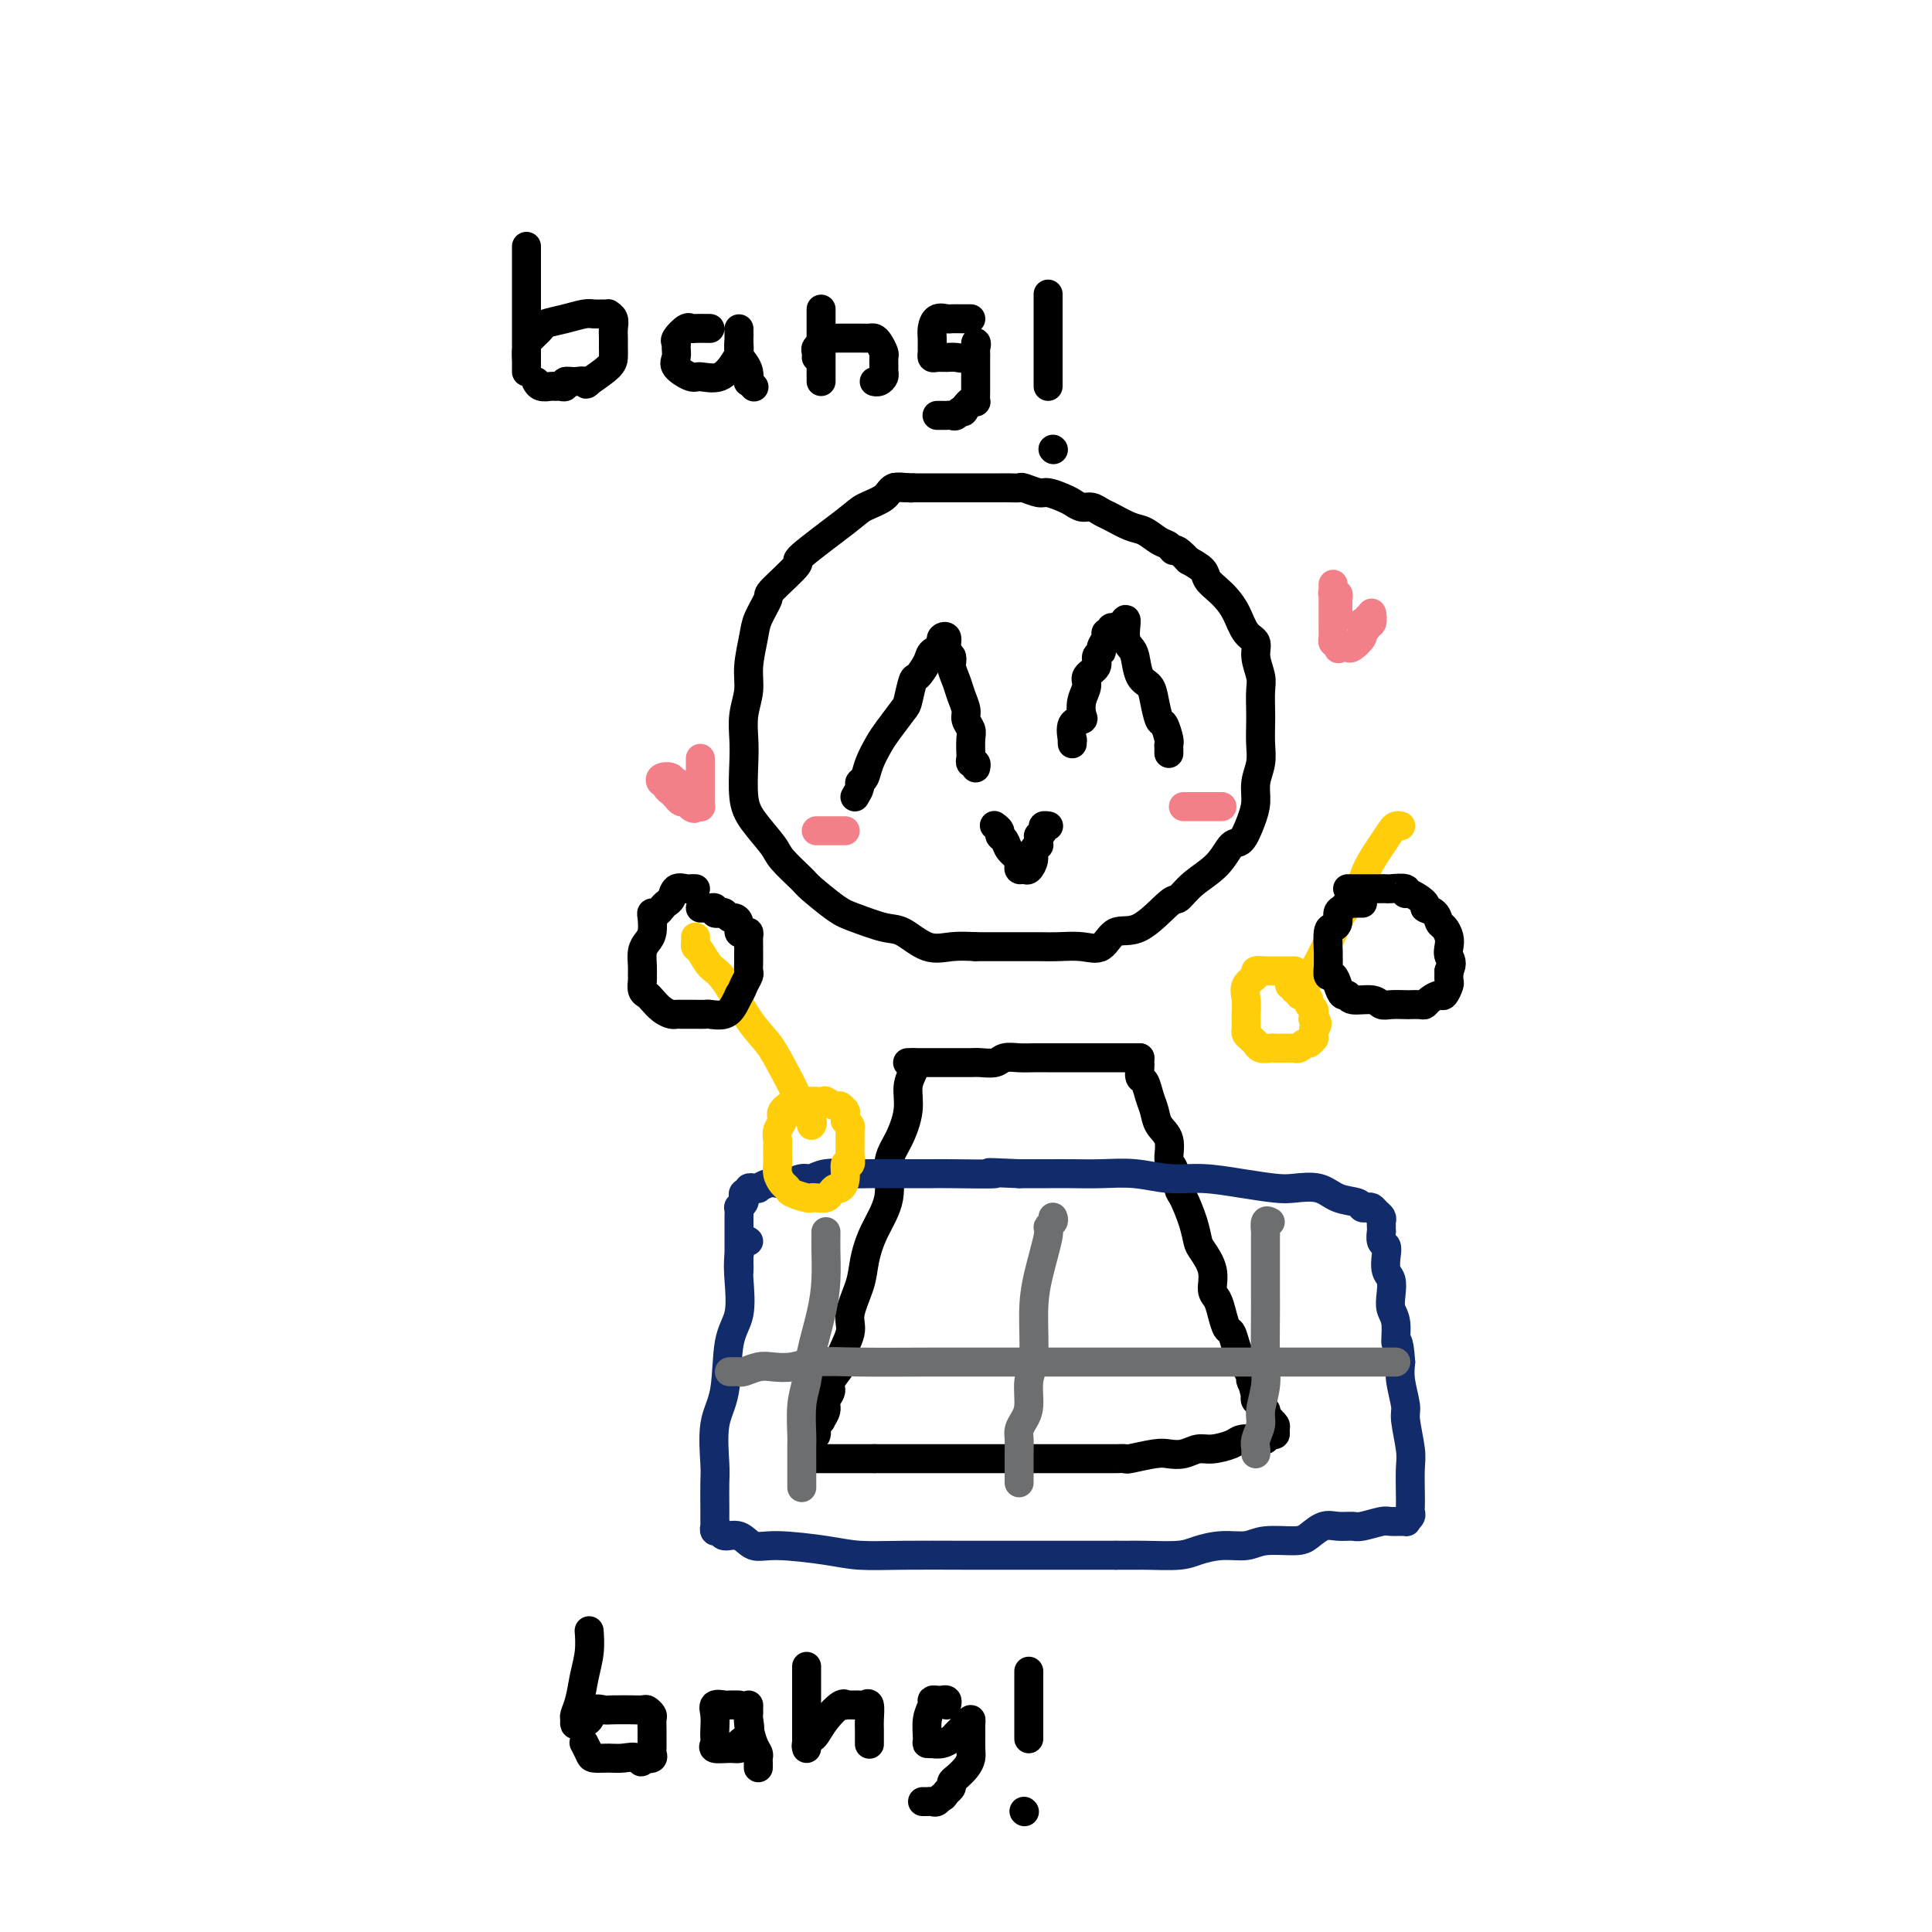 <svg viewBox='0 0 400 400' version='1.1' xmlns='http://www.w3.org/2000/svg' xmlns:xlink='http://www.w3.org/1999/xlink'><g fill='none' stroke='#000000' stroke-width='6' stroke-linecap='round' stroke-linejoin='round'><path d='M189,101c-0.114,0.047 -0.229,0.094 -1,0c-0.771,-0.094 -2.199,-0.329 -3,0c-0.801,0.329 -0.977,1.222 -2,2c-1.023,0.778 -2.895,1.442 -4,2c-1.105,0.558 -1.443,1.012 -4,3c-2.557,1.988 -7.333,5.512 -9,7c-1.667,1.488 -0.225,0.941 -1,2c-0.775,1.059 -3.767,3.724 -5,5c-1.233,1.276 -0.708,1.162 -1,2c-0.292,0.838 -1.403,2.628 -2,4c-0.597,1.372 -0.682,2.327 -1,4c-0.318,1.673 -0.870,4.065 -1,6c-0.130,1.935 0.160,3.413 0,5c-0.160,1.587 -0.771,3.283 -1,5c-0.229,1.717 -0.075,3.454 0,5c0.075,1.546 0.073,2.901 0,5c-0.073,2.099 -0.215,4.940 0,7c0.215,2.060 0.789,3.337 2,5c1.211,1.663 3.059,3.713 4,5c0.941,1.287 0.976,1.811 2,3c1.024,1.189 3.036,3.044 4,4c0.964,0.956 0.878,1.013 2,2c1.122,0.987 3.450,2.903 5,4c1.550,1.097 2.321,1.376 4,2c1.679,0.624 4.265,1.593 6,2c1.735,0.407 2.620,0.254 4,1c1.380,0.746 3.256,2.393 5,3c1.744,0.607 3.355,0.173 5,0c1.645,-0.173 3.322,-0.087 5,0'/><path d='M202,196c2.241,0.001 2.844,0.003 5,0c2.156,-0.003 5.864,-0.013 8,0c2.136,0.013 2.701,0.047 4,0c1.299,-0.047 3.332,-0.175 5,0c1.668,0.175 2.971,0.652 4,0c1.029,-0.652 1.785,-2.432 3,-3c1.215,-0.568 2.888,0.075 5,-1c2.112,-1.075 4.663,-3.868 6,-5c1.337,-1.132 1.460,-0.601 2,-1c0.540,-0.399 1.496,-1.726 3,-3c1.504,-1.274 3.556,-2.493 5,-4c1.444,-1.507 2.281,-3.302 3,-4c0.719,-0.698 1.321,-0.300 2,-1c0.679,-0.700 1.436,-2.497 2,-4c0.564,-1.503 0.936,-2.713 1,-4c0.064,-1.287 -0.179,-2.650 0,-4c0.179,-1.350 0.780,-2.686 1,-4c0.220,-1.314 0.060,-2.605 0,-4c-0.060,-1.395 -0.020,-2.894 0,-4c0.020,-1.106 0.021,-1.819 0,-3c-0.021,-1.181 -0.064,-2.828 0,-4c0.064,-1.172 0.236,-1.868 0,-3c-0.236,-1.132 -0.878,-2.702 -1,-4c-0.122,-1.298 0.277,-2.326 0,-3c-0.277,-0.674 -1.230,-0.996 -2,-2c-0.770,-1.004 -1.357,-2.692 -2,-4c-0.643,-1.308 -1.344,-2.237 -2,-3c-0.656,-0.763 -1.269,-1.359 -2,-2c-0.731,-0.641 -1.582,-1.326 -2,-2c-0.418,-0.674 -0.405,-1.335 -1,-2c-0.595,-0.665 -1.797,-1.332 -3,-2'/><path d='M246,116c-2.806,-3.030 -2.823,-2.106 -3,-2c-0.177,0.106 -0.516,-0.605 -1,-1c-0.484,-0.395 -1.113,-0.473 -2,-1c-0.887,-0.527 -2.034,-1.504 -3,-2c-0.966,-0.496 -1.753,-0.510 -3,-1c-1.247,-0.490 -2.953,-1.455 -4,-2c-1.047,-0.545 -1.434,-0.671 -2,-1c-0.566,-0.329 -1.310,-0.863 -2,-1c-0.690,-0.137 -1.324,0.122 -2,0c-0.676,-0.122 -1.393,-0.625 -2,-1c-0.607,-0.375 -1.103,-0.622 -2,-1c-0.897,-0.378 -2.193,-0.886 -3,-1c-0.807,-0.114 -1.123,0.166 -2,0c-0.877,-0.166 -2.313,-0.776 -3,-1c-0.687,-0.224 -0.625,-0.060 -1,0c-0.375,0.060 -1.186,0.016 -2,0c-0.814,-0.016 -1.632,-0.004 -2,0c-0.368,0.004 -0.288,0.001 -1,0c-0.712,-0.001 -2.218,-0.000 -3,0c-0.782,0.000 -0.839,0.000 -1,0c-0.161,-0.000 -0.425,-0.000 -1,0c-0.575,0.000 -1.462,0.000 -2,0c-0.538,-0.000 -0.726,-0.000 -1,0c-0.274,0.000 -0.633,0.000 -1,0c-0.367,-0.000 -0.740,-0.000 -1,0c-0.260,0.000 -0.406,0.000 -1,0c-0.594,-0.000 -1.637,-0.000 -2,0c-0.363,0.000 -0.046,0.000 0,0c0.046,-0.000 -0.180,-0.000 -1,0c-0.820,0.000 -2.234,0.000 -3,0c-0.766,-0.000 -0.883,-0.000 -1,0'/><path d='M188,101c-4.833,-0.167 -2.417,-0.083 0,0'/><path d='M189,220c-0.033,0.371 -0.067,0.742 0,1c0.067,0.258 0.234,0.404 0,1c-0.234,0.596 -0.869,1.641 -1,3c-0.131,1.359 0.243,3.033 0,5c-0.243,1.967 -1.102,4.227 -2,6c-0.898,1.773 -1.836,3.059 -2,5c-0.164,1.941 0.445,4.536 0,7c-0.445,2.464 -1.945,4.796 -3,7c-1.055,2.204 -1.664,4.279 -2,6c-0.336,1.721 -0.400,3.089 -1,5c-0.600,1.911 -1.738,4.364 -2,6c-0.262,1.636 0.351,2.455 0,4c-0.351,1.545 -1.667,3.818 -2,5c-0.333,1.182 0.318,1.275 0,2c-0.318,0.725 -1.606,2.083 -2,3c-0.394,0.917 0.106,1.394 0,2c-0.106,0.606 -0.817,1.341 -1,2c-0.183,0.659 0.162,1.241 0,2c-0.162,0.759 -0.832,1.695 -1,2c-0.168,0.305 0.165,-0.021 0,0c-0.165,0.021 -0.829,0.387 -1,1c-0.171,0.613 0.150,1.471 0,2c-0.150,0.529 -0.772,0.729 -1,1c-0.228,0.271 -0.061,0.611 0,1c0.061,0.389 0.018,0.825 0,1c-0.018,0.175 -0.009,0.087 0,0'/><path d='M188,220c-0.085,-0.000 -0.171,-0.000 0,0c0.171,0.000 0.598,0.000 1,0c0.402,-0.000 0.778,-0.000 1,0c0.222,0.000 0.290,0.000 1,0c0.710,-0.000 2.062,-0.000 3,0c0.938,0.000 1.463,0.001 2,0c0.537,-0.001 1.088,-0.004 2,0c0.912,0.004 2.187,0.015 3,0c0.813,-0.015 1.165,-0.057 2,0c0.835,0.057 2.152,0.211 3,0c0.848,-0.211 1.226,-0.789 2,-1c0.774,-0.211 1.945,-0.057 3,0c1.055,0.057 1.994,0.015 3,0c1.006,-0.015 2.079,-0.004 3,0c0.921,0.004 1.688,0.001 3,0c1.312,-0.001 3.167,-0.000 4,0c0.833,0.000 0.643,0.000 1,0c0.357,-0.000 1.263,-0.000 2,0c0.737,0.000 1.307,0.000 2,0c0.693,-0.000 1.509,-0.000 2,0c0.491,0.000 0.656,0.000 1,0c0.344,-0.000 0.866,-0.000 1,0c0.134,0.000 -0.122,0.000 0,0c0.122,-0.000 0.620,-0.000 1,0c0.380,0.000 0.641,0.000 1,0c0.359,-0.000 0.817,-0.000 1,0c0.183,0.000 0.092,0.000 0,0'/><path d='M236,219c-0.006,0.367 -0.013,0.734 0,1c0.013,0.266 0.045,0.430 0,1c-0.045,0.570 -0.168,1.545 0,2c0.168,0.455 0.627,0.388 1,1c0.373,0.612 0.659,1.901 1,3c0.341,1.099 0.735,2.007 1,3c0.265,0.993 0.400,2.070 1,3c0.600,0.930 1.665,1.713 2,3c0.335,1.287 -0.061,3.078 0,4c0.061,0.922 0.580,0.975 1,2c0.420,1.025 0.741,3.021 1,4c0.259,0.979 0.455,0.939 1,2c0.545,1.061 1.437,3.222 2,5c0.563,1.778 0.795,3.171 1,4c0.205,0.829 0.384,1.092 1,2c0.616,0.908 1.671,2.461 2,4c0.329,1.539 -0.066,3.065 0,4c0.066,0.935 0.595,1.279 1,2c0.405,0.721 0.686,1.817 1,3c0.314,1.183 0.661,2.452 1,3c0.339,0.548 0.669,0.375 1,1c0.331,0.625 0.663,2.047 1,3c0.337,0.953 0.678,1.435 1,2c0.322,0.565 0.625,1.212 1,2c0.375,0.788 0.822,1.716 1,2c0.178,0.284 0.086,-0.077 0,0c-0.086,0.077 -0.168,0.594 0,1c0.168,0.406 0.584,0.703 1,1'/><path d='M260,287c3.714,10.680 0.999,3.382 0,1c-0.999,-2.382 -0.283,0.154 0,1c0.283,0.846 0.132,0.002 0,0c-0.132,-0.002 -0.245,0.840 0,1c0.245,0.160 0.849,-0.360 1,0c0.151,0.360 -0.152,1.599 0,2c0.152,0.401 0.758,-0.037 1,0c0.242,0.037 0.121,0.549 0,1c-0.121,0.451 -0.243,0.842 0,1c0.243,0.158 0.851,0.085 1,0c0.149,-0.085 -0.159,-0.181 0,0c0.159,0.181 0.786,0.640 1,1c0.214,0.360 0.016,0.622 0,1c-0.016,0.378 0.149,0.871 0,1c-0.149,0.129 -0.614,-0.106 -1,0c-0.386,0.106 -0.693,0.553 -1,1'/><path d='M262,298c-0.598,0.476 -1.094,0.165 -2,0c-0.906,-0.165 -2.223,-0.184 -3,0c-0.777,0.184 -1.013,0.571 -2,1c-0.987,0.429 -2.726,0.898 -4,1c-1.274,0.102 -2.083,-0.165 -3,0c-0.917,0.165 -1.943,0.762 -3,1c-1.057,0.238 -2.145,0.116 -3,0c-0.855,-0.116 -1.477,-0.227 -3,0c-1.523,0.227 -3.948,0.793 -5,1c-1.052,0.207 -0.729,0.055 -1,0c-0.271,-0.055 -1.134,-0.015 -2,0c-0.866,0.015 -1.735,0.004 -3,0c-1.265,-0.004 -2.925,-0.001 -4,0c-1.075,0.001 -1.566,0.000 -2,0c-0.434,-0.000 -0.810,-0.000 -2,0c-1.190,0.000 -3.195,0.000 -4,0c-0.805,-0.000 -0.410,-0.000 -1,0c-0.590,0.000 -2.166,0.000 -3,0c-0.834,-0.000 -0.927,-0.000 -2,0c-1.073,0.000 -3.127,0.000 -4,0c-0.873,-0.000 -0.563,-0.000 -1,0c-0.437,0.000 -1.619,0.000 -3,0c-1.381,-0.000 -2.962,-0.000 -4,0c-1.038,0.000 -1.533,0.000 -2,0c-0.467,-0.000 -0.906,-0.000 -2,0c-1.094,0.000 -2.842,0.000 -4,0c-1.158,-0.000 -1.728,-0.000 -2,0c-0.272,0.000 -0.248,0.000 -1,0c-0.752,-0.000 -2.279,-0.000 -3,0c-0.721,0.000 -0.634,0.000 -1,0c-0.366,-0.000 -1.183,-0.000 -2,0'/><path d='M181,302c-8.388,0.000 -2.858,0.000 -1,0c1.858,0.000 0.042,0.000 -1,0c-1.042,0.000 -1.312,-0.000 -2,0c-0.688,0.000 -1.795,0.000 -2,0c-0.205,0.000 0.492,0.000 0,0c-0.492,0.000 -2.173,0.000 -3,0c-0.827,0.000 -0.800,-0.000 -1,0c-0.200,0.000 -0.628,0.000 -1,0c-0.372,0.000 -0.687,0.000 -1,0c-0.313,-0.000 -0.623,0.000 -1,0c-0.377,0.000 -0.822,0.000 -1,0c-0.178,0.000 -0.089,0.000 0,0'/></g>
<g fill='none' stroke='#122B6A' stroke-width='6' stroke-linecap='round' stroke-linejoin='round'><path d='M155,257c-0.313,-0.237 -0.627,-0.474 -1,0c-0.373,0.474 -0.806,1.658 -1,3c-0.194,1.342 -0.151,2.840 0,5c0.151,2.160 0.408,4.981 0,7c-0.408,2.019 -1.482,3.237 -2,6c-0.518,2.763 -0.478,7.070 -1,10c-0.522,2.930 -1.604,4.483 -2,7c-0.396,2.517 -0.106,5.998 0,8c0.106,2.002 0.028,2.525 0,4c-0.028,1.475 -0.008,3.902 0,5c0.008,1.098 0.002,0.868 0,1c-0.002,0.132 -0.002,0.628 0,1c0.002,0.372 0.004,0.620 0,1c-0.004,0.380 -0.014,0.891 0,1c0.014,0.109 0.051,-0.183 0,0c-0.051,0.183 -0.191,0.841 0,1c0.191,0.159 0.713,-0.183 1,0c0.287,0.183 0.340,0.889 1,1c0.660,0.111 1.926,-0.373 3,0c1.074,0.373 1.954,1.602 3,2c1.046,0.398 2.258,-0.037 5,0c2.742,0.037 7.014,0.546 10,1c2.986,0.454 4.684,0.854 7,1c2.316,0.146 5.249,0.039 9,0c3.751,-0.039 8.320,-0.011 13,0c4.680,0.011 9.471,0.003 13,0c3.529,-0.003 5.796,-0.001 8,0c2.204,0.001 4.344,0.000 6,0c1.656,-0.000 2.828,-0.000 4,0'/><path d='M231,322c8.797,0.003 4.291,0.011 3,0c-1.291,-0.011 0.633,-0.040 3,0c2.367,0.040 5.176,0.151 7,0c1.824,-0.151 2.663,-0.562 4,-1c1.337,-0.438 3.172,-0.904 5,-1c1.828,-0.096 3.647,0.177 5,0c1.353,-0.177 2.238,-0.804 4,-1c1.762,-0.196 4.402,0.038 6,0c1.598,-0.038 2.155,-0.349 3,-1c0.845,-0.651 1.977,-1.642 3,-2c1.023,-0.358 1.935,-0.082 3,0c1.065,0.082 2.283,-0.031 3,0c0.717,0.031 0.933,0.205 2,0c1.067,-0.205 2.983,-0.790 4,-1c1.017,-0.210 1.134,-0.045 2,0c0.866,0.045 2.481,-0.028 3,0c0.519,0.028 -0.057,0.158 0,0c0.057,-0.158 0.747,-0.605 1,-1c0.253,-0.395 0.069,-0.739 0,-1c-0.069,-0.261 -0.022,-0.441 0,-1c0.022,-0.559 0.021,-1.498 0,-3c-0.021,-1.502 -0.062,-3.567 0,-5c0.062,-1.433 0.227,-2.235 0,-4c-0.227,-1.765 -0.844,-4.494 -1,-6c-0.156,-1.506 0.150,-1.790 0,-3c-0.150,-1.210 -0.757,-3.346 -1,-5c-0.243,-1.654 -0.121,-2.827 0,-4'/><path d='M290,282c-0.397,-5.807 -0.890,-3.825 -1,-4c-0.110,-0.175 0.163,-2.507 0,-4c-0.163,-1.493 -0.762,-2.147 -1,-3c-0.238,-0.853 -0.115,-1.906 0,-3c0.115,-1.094 0.223,-2.228 0,-3c-0.223,-0.772 -0.778,-1.181 -1,-2c-0.222,-0.819 -0.112,-2.047 0,-3c0.112,-0.953 0.226,-1.631 0,-2c-0.226,-0.369 -0.793,-0.427 -1,-1c-0.207,-0.573 -0.055,-1.659 0,-2c0.055,-0.341 0.012,0.064 0,0c-0.012,-0.064 0.008,-0.595 0,-1c-0.008,-0.405 -0.043,-0.683 0,-1c0.043,-0.317 0.166,-0.672 0,-1c-0.166,-0.328 -0.619,-0.627 -1,-1c-0.381,-0.373 -0.689,-0.820 -1,-1c-0.311,-0.180 -0.626,-0.094 -1,0c-0.374,0.094 -0.806,0.197 -1,0c-0.194,-0.197 -0.149,-0.693 -1,-1c-0.851,-0.307 -2.598,-0.425 -4,-1c-1.402,-0.575 -2.459,-1.608 -4,-2c-1.541,-0.392 -3.565,-0.142 -5,0c-1.435,0.142 -2.282,0.178 -4,0c-1.718,-0.178 -4.306,-0.570 -7,-1c-2.694,-0.430 -5.493,-0.900 -8,-1c-2.507,-0.100 -4.721,0.169 -7,0c-2.279,-0.169 -4.625,-0.777 -7,-1c-2.375,-0.223 -4.781,-0.060 -7,0c-2.219,0.060 -4.251,0.016 -6,0c-1.749,-0.016 -3.214,-0.005 -5,0c-1.786,0.005 -3.893,0.002 -6,0'/><path d='M211,243c-10.225,-0.464 -4.786,-0.124 -5,0c-0.214,0.124 -6.080,0.033 -9,0c-2.920,-0.033 -2.895,-0.009 -4,0c-1.105,0.009 -3.342,0.001 -5,0c-1.658,-0.001 -2.738,0.004 -4,0c-1.262,-0.004 -2.707,-0.016 -4,0c-1.293,0.016 -2.433,0.061 -4,0c-1.567,-0.061 -3.561,-0.226 -5,0c-1.439,0.226 -2.324,0.844 -3,1c-0.676,0.156 -1.141,-0.151 -2,0c-0.859,0.151 -2.110,0.758 -3,1c-0.890,0.242 -1.420,0.117 -2,0c-0.580,-0.117 -1.212,-0.227 -2,0c-0.788,0.227 -1.732,0.792 -2,1c-0.268,0.208 0.139,0.060 0,0c-0.139,-0.060 -0.826,-0.031 -1,0c-0.174,0.031 0.163,0.064 0,0c-0.163,-0.064 -0.827,-0.225 -1,0c-0.173,0.225 0.146,0.835 0,1c-0.146,0.165 -0.757,-0.115 -1,0c-0.243,0.115 -0.118,0.624 0,1c0.118,0.376 0.228,0.618 0,1c-0.228,0.382 -0.793,0.903 -1,1c-0.207,0.097 -0.055,-0.229 0,0c0.055,0.229 0.015,1.012 0,2c-0.015,0.988 -0.004,2.179 0,3c0.004,0.821 0.001,1.272 0,2c-0.001,0.728 -0.000,1.735 0,2c0.000,0.265 0.000,-0.210 0,0c-0.000,0.210 -0.000,1.105 0,2'/><path d='M153,261c-0.155,2.179 -0.042,1.125 0,1c0.042,-0.125 0.012,0.679 0,1c-0.012,0.321 -0.006,0.161 0,0'/></g>
<g fill='none' stroke='#FFCD0A' stroke-width='6' stroke-linecap='round' stroke-linejoin='round'><path d='M144,194c0.018,0.318 0.036,0.636 0,1c-0.036,0.364 -0.128,0.775 0,1c0.128,0.225 0.474,0.264 1,1c0.526,0.736 1.231,2.168 2,3c0.769,0.832 1.600,1.062 3,3c1.400,1.938 3.368,5.583 5,8c1.632,2.417 2.928,3.607 4,5c1.072,1.393 1.919,2.990 3,5c1.081,2.010 2.395,4.434 3,6c0.605,1.566 0.502,2.276 1,3c0.498,0.724 1.595,1.464 2,2c0.405,0.536 0.116,0.867 0,1c-0.116,0.133 -0.058,0.066 0,0'/><path d='M169,228c-0.340,-0.001 -0.680,-0.002 -1,0c-0.320,0.002 -0.619,0.006 -1,0c-0.381,-0.006 -0.843,-0.024 -1,0c-0.157,0.024 -0.007,0.089 0,0c0.007,-0.089 -0.128,-0.332 -1,0c-0.872,0.332 -2.482,1.239 -3,2c-0.518,0.761 0.057,1.378 0,2c-0.057,0.622 -0.747,1.251 -1,2c-0.253,0.749 -0.068,1.618 0,2c0.068,0.382 0.021,0.277 0,1c-0.021,0.723 -0.016,2.274 0,3c0.016,0.726 0.044,0.628 0,1c-0.044,0.372 -0.159,1.214 0,2c0.159,0.786 0.592,1.517 1,2c0.408,0.483 0.791,0.718 1,1c0.209,0.282 0.245,0.612 1,1c0.755,0.388 2.230,0.833 3,1c0.770,0.167 0.836,0.055 1,0c0.164,-0.055 0.425,-0.052 1,0c0.575,0.052 1.465,0.153 2,0c0.535,-0.153 0.717,-0.561 1,-1c0.283,-0.439 0.668,-0.911 1,-1c0.332,-0.089 0.611,0.204 1,0c0.389,-0.204 0.889,-0.907 1,-2c0.111,-1.093 -0.167,-2.576 0,-3c0.167,-0.424 0.777,0.213 1,0c0.223,-0.213 0.057,-1.275 0,-2c-0.057,-0.725 -0.005,-1.112 0,-2c0.005,-0.888 -0.037,-2.278 0,-3c0.037,-0.722 0.153,-0.778 0,-1c-0.153,-0.222 -0.577,-0.611 -1,-1'/><path d='M175,232c0.053,-2.244 0.186,-1.855 0,-2c-0.186,-0.145 -0.691,-0.823 -1,-1c-0.309,-0.177 -0.423,0.149 -1,0c-0.577,-0.149 -1.617,-0.771 -2,-1c-0.383,-0.229 -0.109,-0.065 0,0c0.109,0.065 0.055,0.033 0,0'/><path d='M290,171c-0.349,-0.054 -0.697,-0.108 -1,0c-0.303,0.108 -0.560,0.377 -1,1c-0.440,0.623 -1.062,1.600 -2,3c-0.938,1.400 -2.191,3.222 -3,5c-0.809,1.778 -1.172,3.512 -2,5c-0.828,1.488 -2.121,2.731 -3,4c-0.879,1.269 -1.346,2.564 -2,4c-0.654,1.436 -1.496,3.012 -2,4c-0.504,0.988 -0.671,1.389 -1,2c-0.329,0.611 -0.819,1.434 -1,2c-0.181,0.566 -0.052,0.876 0,1c0.052,0.124 0.026,0.062 0,0'/><path d='M268,201c-1.198,0.001 -2.396,0.003 -3,0c-0.604,-0.003 -0.614,-0.010 -1,0c-0.386,0.010 -1.147,0.035 -2,0c-0.853,-0.035 -1.798,-0.132 -2,0c-0.202,0.132 0.338,0.494 0,1c-0.338,0.506 -1.555,1.158 -2,2c-0.445,0.842 -0.119,1.875 0,3c0.119,1.125 0.031,2.343 0,3c-0.031,0.657 -0.006,0.753 0,1c0.006,0.247 -0.009,0.645 0,1c0.009,0.355 0.040,0.669 0,1c-0.040,0.331 -0.152,0.681 0,1c0.152,0.319 0.569,0.607 1,1c0.431,0.393 0.876,0.890 1,1c0.124,0.110 -0.073,-0.167 0,0c0.073,0.167 0.415,0.777 1,1c0.585,0.223 1.412,0.060 2,0c0.588,-0.060 0.936,-0.016 1,0c0.064,0.016 -0.155,0.004 0,0c0.155,-0.004 0.686,0.000 1,0c0.314,-0.000 0.413,-0.004 1,0c0.587,0.004 1.663,0.016 2,0c0.337,-0.016 -0.064,-0.061 0,0c0.064,0.061 0.591,0.227 1,0c0.409,-0.227 0.698,-0.848 1,-1c0.302,-0.152 0.617,0.167 1,0c0.383,-0.167 0.835,-0.818 1,-1c0.165,-0.182 0.045,0.105 0,0c-0.045,-0.105 -0.013,-0.601 0,-1c0.013,-0.399 0.006,-0.699 0,-1'/><path d='M272,213c1.391,-1.085 0.369,-1.796 0,-2c-0.369,-0.204 -0.084,0.100 0,0c0.084,-0.100 -0.033,-0.605 0,-1c0.033,-0.395 0.215,-0.679 0,-1c-0.215,-0.321 -0.827,-0.679 -1,-1c-0.173,-0.321 0.093,-0.607 0,-1c-0.093,-0.393 -0.546,-0.894 -1,-1c-0.454,-0.106 -0.910,0.182 -1,0c-0.090,-0.182 0.186,-0.833 0,-1c-0.186,-0.167 -0.833,0.151 -1,0c-0.167,-0.151 0.147,-0.771 0,-1c-0.147,-0.229 -0.756,-0.065 -1,0c-0.244,0.065 -0.122,0.033 0,0'/></g>
<g fill='none' stroke='#000000' stroke-width='6' stroke-linecap='round' stroke-linejoin='round'><path d='M144,184c-0.364,-0.015 -0.727,-0.029 -1,0c-0.273,0.029 -0.454,0.102 -1,0c-0.546,-0.102 -1.455,-0.377 -2,0c-0.545,0.377 -0.724,1.407 -1,2c-0.276,0.593 -0.649,0.748 -1,1c-0.351,0.252 -0.682,0.599 -1,1c-0.318,0.401 -0.624,0.856 -1,1c-0.376,0.144 -0.823,-0.023 -1,0c-0.177,0.023 -0.086,0.236 0,1c0.086,0.764 0.167,2.078 0,3c-0.167,0.922 -0.580,1.450 -1,2c-0.420,0.550 -0.845,1.121 -1,2c-0.155,0.879 -0.038,2.067 0,3c0.038,0.933 -0.002,1.611 0,2c0.002,0.389 0.045,0.489 0,1c-0.045,0.511 -0.177,1.433 0,2c0.177,0.567 0.663,0.779 1,1c0.337,0.221 0.524,0.452 1,1c0.476,0.548 1.240,1.415 2,2c0.760,0.585 1.516,0.889 2,1c0.484,0.111 0.697,0.030 1,0c0.303,-0.030 0.695,-0.008 1,0c0.305,0.008 0.522,0.004 1,0c0.478,-0.004 1.217,-0.007 2,0c0.783,0.007 1.611,0.022 2,0c0.389,-0.022 0.339,-0.083 1,0c0.661,0.083 2.033,0.311 3,0c0.967,-0.311 1.530,-1.161 2,-2c0.470,-0.839 0.849,-1.668 1,-2c0.151,-0.332 0.076,-0.166 0,0'/><path d='M153,206c0.630,-0.960 0.705,-1.361 1,-2c0.295,-0.639 0.811,-1.516 1,-2c0.189,-0.484 0.051,-0.577 0,-1c-0.051,-0.423 -0.014,-1.178 0,-2c0.014,-0.822 0.004,-1.712 0,-2c-0.004,-0.288 -0.004,0.028 0,0c0.004,-0.028 0.011,-0.398 0,-1c-0.011,-0.602 -0.041,-1.436 0,-2c0.041,-0.564 0.152,-0.859 0,-1c-0.152,-0.141 -0.565,-0.128 -1,0c-0.435,0.128 -0.890,0.370 -1,0c-0.110,-0.370 0.126,-1.353 0,-2c-0.126,-0.647 -0.612,-0.957 -1,-1c-0.388,-0.043 -0.678,0.181 -1,0c-0.322,-0.181 -0.678,-0.766 -1,-1c-0.322,-0.234 -0.611,-0.115 -1,0c-0.389,0.115 -0.879,0.227 -1,0c-0.121,-0.227 0.125,-0.793 0,-1c-0.125,-0.207 -0.621,-0.056 -1,0c-0.379,0.056 -0.640,0.015 -1,0c-0.360,-0.015 -0.817,-0.004 -1,0c-0.183,0.004 -0.091,0.002 0,0'/><path d='M282,187c0.089,0.002 0.179,0.004 0,0c-0.179,-0.004 -0.626,-0.013 -1,0c-0.374,0.013 -0.674,0.049 -1,0c-0.326,-0.049 -0.679,-0.181 -1,0c-0.321,0.181 -0.612,0.675 -1,1c-0.388,0.325 -0.875,0.480 -1,1c-0.125,0.520 0.110,1.406 0,2c-0.110,0.594 -0.565,0.897 -1,1c-0.435,0.103 -0.849,0.007 -1,1c-0.151,0.993 -0.037,3.073 0,4c0.037,0.927 -0.001,0.699 0,1c0.001,0.301 0.042,1.132 0,2c-0.042,0.868 -0.165,1.772 0,2c0.165,0.228 0.619,-0.222 1,0c0.381,0.222 0.690,1.116 1,2c0.310,0.884 0.622,1.757 1,2c0.378,0.243 0.824,-0.145 1,0c0.176,0.145 0.082,0.823 1,1c0.918,0.177 2.847,-0.149 4,0c1.153,0.149 1.531,0.772 2,1c0.469,0.228 1.029,0.062 2,0c0.971,-0.062 2.353,-0.019 3,0c0.647,0.019 0.558,0.015 1,0c0.442,-0.015 1.413,-0.041 2,0c0.587,0.041 0.788,0.148 1,0c0.212,-0.148 0.435,-0.550 1,-1c0.565,-0.450 1.472,-0.949 2,-1c0.528,-0.051 0.678,0.347 1,0c0.322,-0.347 0.818,-1.440 1,-2c0.182,-0.560 0.052,-0.589 0,-1c-0.052,-0.411 -0.026,-1.206 0,-2'/><path d='M300,201c0.932,-1.665 0.260,-2.329 0,-3c-0.260,-0.671 -0.110,-1.349 0,-2c0.110,-0.651 0.179,-1.274 0,-2c-0.179,-0.726 -0.605,-1.555 -1,-2c-0.395,-0.445 -0.757,-0.505 -1,-1c-0.243,-0.495 -0.367,-1.424 -1,-2c-0.633,-0.576 -1.774,-0.799 -2,-1c-0.226,-0.201 0.465,-0.379 0,-1c-0.465,-0.621 -2.085,-1.683 -3,-2c-0.915,-0.317 -1.124,0.111 -1,0c0.124,-0.111 0.580,-0.762 0,-1c-0.580,-0.238 -2.197,-0.064 -3,0c-0.803,0.064 -0.792,0.017 -1,0c-0.208,-0.017 -0.634,-0.005 -1,0c-0.366,0.005 -0.672,0.001 -1,0c-0.328,-0.001 -0.679,-0.000 -1,0c-0.321,0.000 -0.610,0.000 -1,0c-0.390,-0.000 -0.879,-0.000 -1,0c-0.121,0.000 0.125,0.000 0,0c-0.125,-0.000 -0.621,-0.000 -1,0c-0.379,0.000 -0.640,0.000 -1,0c-0.360,-0.000 -0.817,-0.000 -1,0c-0.183,0.000 -0.091,0.000 0,0'/><path d='M177,165c0.448,-0.746 0.897,-1.491 1,-2c0.103,-0.509 -0.139,-0.781 0,-1c0.139,-0.219 0.661,-0.384 1,-1c0.339,-0.616 0.496,-1.681 1,-3c0.504,-1.319 1.354,-2.890 2,-4c0.646,-1.110 1.089,-1.759 2,-3c0.911,-1.241 2.290,-3.074 3,-4c0.710,-0.926 0.752,-0.945 1,-2c0.248,-1.055 0.701,-3.147 1,-4c0.299,-0.853 0.445,-0.466 1,-1c0.555,-0.534 1.521,-1.989 2,-3c0.479,-1.011 0.472,-1.579 1,-2c0.528,-0.421 1.591,-0.695 2,-1c0.409,-0.305 0.165,-0.640 0,-1c-0.165,-0.360 -0.250,-0.746 0,-1c0.250,-0.254 0.837,-0.376 1,0c0.163,0.376 -0.096,1.250 0,2c0.096,0.750 0.548,1.375 1,2'/><path d='M197,136c0.260,0.618 -0.089,1.162 0,2c0.089,0.838 0.616,1.968 1,3c0.384,1.032 0.625,1.966 1,3c0.375,1.034 0.885,2.168 1,3c0.115,0.832 -0.165,1.360 0,2c0.165,0.640 0.775,1.391 1,2c0.225,0.609 0.064,1.076 0,2c-0.064,0.924 -0.031,2.304 0,3c0.031,0.696 0.061,0.709 0,1c-0.061,0.291 -0.212,0.862 0,1c0.212,0.138 0.788,-0.155 1,0c0.212,0.155 0.061,0.759 0,1c-0.061,0.241 -0.030,0.121 0,0'/><path d='M222,154c-0.016,-0.506 -0.032,-1.013 0,-1c0.032,0.013 0.113,0.545 0,0c-0.113,-0.545 -0.418,-2.166 0,-3c0.418,-0.834 1.560,-0.881 2,-1c0.440,-0.119 0.178,-0.311 0,-1c-0.178,-0.689 -0.273,-1.876 0,-3c0.273,-1.124 0.914,-2.185 1,-3c0.086,-0.815 -0.385,-1.383 0,-2c0.385,-0.617 1.624,-1.282 2,-2c0.376,-0.718 -0.110,-1.488 0,-2c0.110,-0.512 0.818,-0.764 1,-1c0.182,-0.236 -0.161,-0.454 0,-1c0.161,-0.546 0.827,-1.418 1,-2c0.173,-0.582 -0.147,-0.874 0,-1c0.147,-0.126 0.760,-0.086 1,0c0.240,0.086 0.105,0.219 0,0c-0.105,-0.219 -0.182,-0.790 0,-1c0.182,-0.210 0.623,-0.060 1,0c0.377,0.060 0.688,0.030 1,0'/><path d='M232,130c1.727,-3.652 1.044,-0.780 1,1c-0.044,1.780 0.552,2.470 1,3c0.448,0.530 0.750,0.899 1,2c0.250,1.101 0.448,2.933 1,4c0.552,1.067 1.458,1.368 2,2c0.542,0.632 0.720,1.594 1,3c0.280,1.406 0.664,3.255 1,4c0.336,0.745 0.626,0.385 1,1c0.374,0.615 0.832,2.203 1,3c0.168,0.797 0.045,0.801 0,1c-0.045,0.199 -0.012,0.592 0,1c0.012,0.408 0.003,0.831 0,1c-0.003,0.169 -0.002,0.085 0,0'/><path d='M206,171c-0.120,-0.088 -0.241,-0.175 0,0c0.241,0.175 0.843,0.614 1,1c0.157,0.386 -0.130,0.720 0,1c0.130,0.280 0.676,0.505 1,1c0.324,0.495 0.426,1.261 1,2c0.574,0.739 1.621,1.451 2,2c0.379,0.549 0.090,0.933 0,1c-0.090,0.067 0.018,-0.184 0,0c-0.018,0.184 -0.164,0.803 0,1c0.164,0.197 0.636,-0.028 1,0c0.364,0.028 0.619,0.310 1,0c0.381,-0.310 0.887,-1.210 1,-2c0.113,-0.790 -0.165,-1.469 0,-2c0.165,-0.531 0.775,-0.912 1,-1c0.225,-0.088 0.064,0.118 0,0c-0.064,-0.118 -0.032,-0.559 0,-1'/><path d='M215,174c0.244,-1.110 -0.145,-0.886 0,-1c0.145,-0.114 0.823,-0.566 1,-1c0.177,-0.434 -0.149,-0.848 0,-1c0.149,-0.152 0.771,-0.041 1,0c0.229,0.041 0.065,0.012 0,0c-0.065,-0.012 -0.033,-0.006 0,0'/></g>
<g fill='none' stroke='#F37F89' stroke-width='6' stroke-linecap='round' stroke-linejoin='round'><path d='M169,172c0.333,0.000 0.666,0.000 1,0c0.334,0.000 0.667,0.000 1,0c0.333,0.000 0.664,0.000 1,0c0.336,0.000 0.678,0.000 1,0c0.322,0.000 0.625,-0.000 1,0c0.375,0.000 0.821,0.000 1,0c0.179,0.000 0.089,0.000 0,0'/><path d='M245,167c0.355,0.000 0.711,0.000 1,0c0.289,0.000 0.512,0.000 1,0c0.488,0.000 1.241,0.000 2,0c0.759,0.000 1.523,0.000 2,0c0.477,0.000 0.667,0.000 1,0c0.333,0.000 0.809,0.000 1,0c0.191,0.000 0.095,0.000 0,0'/></g>
<g fill='none' stroke='#000000' stroke-width='6' stroke-linecap='round' stroke-linejoin='round'><path d='M109,51c0.000,0.428 0.000,0.857 0,1c-0.000,0.143 -0.000,0.001 0,1c0.000,0.999 0.000,3.138 0,6c-0.000,2.862 -0.000,6.448 0,9c0.000,2.552 0.000,4.070 0,5c-0.000,0.930 -0.001,1.273 0,2c0.001,0.727 0.002,1.839 0,2c-0.002,0.161 -0.007,-0.629 0,-1c0.007,-0.371 0.027,-0.323 0,-1c-0.027,-0.677 -0.101,-2.079 0,-3c0.101,-0.921 0.377,-1.361 1,-2c0.623,-0.639 1.595,-1.478 2,-2c0.405,-0.522 0.245,-0.728 1,-1c0.755,-0.272 2.427,-0.609 4,-1c1.573,-0.391 3.047,-0.838 4,-1c0.953,-0.162 1.383,-0.041 2,0c0.617,0.041 1.419,0.003 2,0c0.581,-0.003 0.940,0.030 1,0c0.060,-0.030 -0.180,-0.121 0,0c0.180,0.121 0.781,0.455 1,1c0.219,0.545 0.058,1.300 0,2c-0.058,0.700 -0.013,1.345 0,2c0.013,0.655 -0.007,1.320 0,2c0.007,0.680 0.040,1.375 0,2c-0.040,0.625 -0.154,1.178 -1,2c-0.846,0.822 -2.423,1.911 -4,3'/><path d='M122,79c-0.912,1.079 -0.692,0.275 -1,0c-0.308,-0.275 -1.143,-0.021 -2,0c-0.857,0.021 -1.734,-0.191 -2,0c-0.266,0.191 0.080,0.784 0,1c-0.080,0.216 -0.585,0.054 -1,0c-0.415,-0.054 -0.738,-0.001 -1,0c-0.262,0.001 -0.462,-0.051 -1,0c-0.538,0.051 -1.414,0.206 -2,0c-0.586,-0.206 -0.882,-0.773 -1,-1c-0.118,-0.227 -0.059,-0.113 0,0'/><path d='M147,68c-1.169,-0.014 -2.338,-0.029 -3,0c-0.662,0.029 -0.819,0.101 -1,0c-0.181,-0.101 -0.388,-0.375 -1,0c-0.612,0.375 -1.631,1.398 -2,2c-0.369,0.602 -0.089,0.782 0,1c0.089,0.218 -0.014,0.474 0,1c0.014,0.526 0.146,1.320 0,2c-0.146,0.680 -0.568,1.244 0,2c0.568,0.756 2.128,1.703 3,2c0.872,0.297 1.057,-0.056 2,0c0.943,0.056 2.645,0.523 4,0c1.355,-0.523 2.363,-2.034 3,-3c0.637,-0.966 0.903,-1.386 1,-2c0.097,-0.614 0.026,-1.423 0,-2c-0.026,-0.577 -0.007,-0.922 0,-1c0.007,-0.078 0.002,0.110 0,0c-0.002,-0.110 -0.001,-0.517 0,-1c0.001,-0.483 0.003,-1.041 0,-1c-0.003,0.041 -0.011,0.682 0,1c0.011,0.318 0.042,0.314 0,1c-0.042,0.686 -0.156,2.064 0,3c0.156,0.936 0.581,1.431 1,2c0.419,0.569 0.830,1.210 1,2c0.170,0.790 0.097,1.727 0,2c-0.097,0.273 -0.218,-0.119 0,0c0.218,0.119 0.777,0.748 1,1c0.223,0.252 0.112,0.126 0,0'/><path d='M169,74c0.031,-0.332 0.062,-0.663 0,-1c-0.062,-0.337 -0.216,-0.679 0,-1c0.216,-0.321 0.803,-0.622 1,-1c0.197,-0.378 0.002,-0.833 0,-1c-0.002,-0.167 0.187,-0.045 1,0c0.813,0.045 2.249,0.012 3,0c0.751,-0.012 0.817,-0.004 1,0c0.183,0.004 0.483,0.003 1,0c0.517,-0.003 1.253,-0.008 2,0c0.747,0.008 1.507,0.028 2,0c0.493,-0.028 0.721,-0.106 1,0c0.279,0.106 0.611,0.396 1,1c0.389,0.604 0.837,1.524 1,2c0.163,0.476 0.041,0.510 0,1c-0.041,0.490 -0.001,1.438 0,2c0.001,0.562 -0.039,0.739 0,1c0.039,0.261 0.155,0.606 0,1c-0.155,0.394 -0.580,0.837 -1,1c-0.420,0.163 -0.834,0.047 -1,0c-0.166,-0.047 -0.083,-0.023 0,0'/><path d='M170,79c0.000,-0.268 0.000,-0.537 0,-1c0.000,-0.463 0.000,-1.122 0,-2c0.000,-0.878 0.000,-1.976 0,-3c0.000,-1.024 0.000,-1.973 0,-3c0.000,-1.027 0.000,-2.131 0,-3c0.000,-0.869 0.000,-1.503 0,-2c0.000,-0.497 0.000,-0.856 0,-1c0.000,-0.144 0.000,-0.072 0,0'/><path d='M201,66c-0.366,-0.001 -0.731,-0.002 -1,0c-0.269,0.002 -0.440,0.007 -1,0c-0.560,-0.007 -1.509,-0.024 -2,0c-0.491,0.024 -0.524,0.090 -1,0c-0.476,-0.090 -1.395,-0.337 -2,0c-0.605,0.337 -0.895,1.257 -1,2c-0.105,0.743 -0.026,1.309 0,2c0.026,0.691 -0.001,1.506 0,2c0.001,0.494 0.031,0.668 0,1c-0.031,0.332 -0.122,0.823 0,1c0.122,0.177 0.457,0.041 1,0c0.543,-0.041 1.294,0.011 2,0c0.706,-0.011 1.366,-0.087 2,0c0.634,0.087 1.242,0.336 2,0c0.758,-0.336 1.667,-1.259 2,-2c0.333,-0.741 0.089,-1.302 0,-1c-0.089,0.302 -0.024,1.466 0,2c0.024,0.534 0.006,0.438 0,1c-0.006,0.562 -0.001,1.783 0,3c0.001,1.217 -0.003,2.430 0,3c0.003,0.570 0.012,0.495 0,1c-0.012,0.505 -0.044,1.589 0,2c0.044,0.411 0.166,0.149 0,0c-0.166,-0.149 -0.619,-0.185 -1,0c-0.381,0.185 -0.691,0.593 -1,1'/><path d='M200,84c-0.488,2.022 -0.708,1.078 -1,1c-0.292,-0.078 -0.656,0.711 -1,1c-0.344,0.289 -0.667,0.077 -1,0c-0.333,-0.077 -0.677,-0.021 -1,0c-0.323,0.021 -0.625,0.006 -1,0c-0.375,-0.006 -0.821,-0.002 -1,0c-0.179,0.002 -0.089,0.001 0,0'/><path d='M217,61c0.000,-0.102 0.000,-0.205 0,0c0.000,0.205 0.000,0.717 0,2c0.000,1.283 0.000,3.338 0,5c0.000,1.662 0.000,2.932 0,4c-0.000,1.068 0.000,1.932 0,3c0.000,1.068 -0.000,2.338 0,3c0.000,0.662 0.000,0.717 0,1c0.000,0.283 0.000,0.795 0,1c0.000,0.205 0.000,0.102 0,0'/><path d='M218,93c0.000,0.000 0.100,0.100 0.1,0.1'/><path d='M122,338c-0.024,-0.336 -0.049,-0.672 0,0c0.049,0.672 0.171,2.351 0,4c-0.171,1.649 -0.635,3.269 -1,5c-0.365,1.731 -0.632,3.575 -1,5c-0.368,1.425 -0.838,2.433 -1,3c-0.162,0.567 -0.017,0.694 0,1c0.017,0.306 -0.094,0.790 0,1c0.094,0.210 0.393,0.147 1,0c0.607,-0.147 1.523,-0.379 2,-1c0.477,-0.621 0.514,-1.630 1,-2c0.486,-0.370 1.419,-0.099 2,0c0.581,0.099 0.810,0.026 2,0c1.190,-0.026 3.342,-0.004 4,0c0.658,0.004 -0.178,-0.011 0,0c0.178,0.011 1.368,0.047 2,0c0.632,-0.047 0.705,-0.179 1,0c0.295,0.179 0.811,0.668 1,1c0.189,0.332 0.050,0.509 0,1c-0.050,0.491 -0.012,1.298 0,2c0.012,0.702 -0.002,1.299 0,2c0.002,0.701 0.021,1.508 0,2c-0.021,0.492 -0.083,0.671 0,1c0.083,0.329 0.309,0.808 0,1c-0.309,0.192 -1.155,0.096 -2,0'/><path d='M133,364c-0.236,1.546 -0.325,0.413 -1,0c-0.675,-0.413 -1.936,-0.104 -3,0c-1.064,0.104 -1.932,0.003 -3,0c-1.068,-0.003 -2.338,0.092 -3,0c-0.662,-0.092 -0.717,-0.371 -1,-1c-0.283,-0.629 -0.795,-1.608 -1,-2c-0.205,-0.392 -0.102,-0.196 0,0'/><path d='M153,353c-0.793,-0.011 -1.585,-0.022 -2,0c-0.415,0.022 -0.451,0.075 -1,0c-0.549,-0.075 -1.611,-0.280 -2,0c-0.389,0.280 -0.107,1.046 0,2c0.107,0.954 0.038,2.098 0,3c-0.038,0.902 -0.044,1.563 0,2c0.044,0.437 0.139,0.651 0,1c-0.139,0.349 -0.513,0.835 0,1c0.513,0.165 1.913,0.009 3,0c1.087,-0.009 1.860,0.128 2,0c0.140,-0.128 -0.355,-0.520 0,-1c0.355,-0.480 1.559,-1.047 2,-2c0.441,-0.953 0.118,-2.292 0,-3c-0.118,-0.708 -0.032,-0.784 0,-1c0.032,-0.216 0.011,-0.570 0,-1c-0.011,-0.430 -0.013,-0.935 0,-1c0.013,-0.065 0.042,0.311 0,1c-0.042,0.689 -0.155,1.691 0,3c0.155,1.309 0.577,2.924 1,4c0.423,1.076 0.845,1.613 1,2c0.155,0.387 0.041,0.626 0,1c-0.041,0.374 -0.011,0.884 0,1c0.011,0.116 0.003,-0.161 0,0c-0.003,0.161 -0.001,0.760 0,1c0.001,0.240 0.000,0.120 0,0'/><path d='M167,362c-0.093,-0.322 -0.187,-0.644 0,-1c0.187,-0.356 0.653,-0.747 1,-1c0.347,-0.253 0.575,-0.369 1,-1c0.425,-0.631 1.049,-1.777 2,-3c0.951,-1.223 2.230,-2.524 3,-3c0.770,-0.476 1.032,-0.127 1,0c-0.032,0.127 -0.359,0.031 0,0c0.359,-0.031 1.403,0.001 2,0c0.597,-0.001 0.749,-0.037 1,0c0.251,0.037 0.603,0.147 1,0c0.397,-0.147 0.838,-0.552 1,0c0.162,0.552 0.043,2.061 0,3c-0.043,0.939 -0.012,1.310 0,2c0.012,0.690 0.003,1.700 0,2c-0.003,0.300 -0.001,-0.112 0,0c0.001,0.112 0.000,0.746 0,1c-0.000,0.254 -0.000,0.127 0,0'/><path d='M167,361c0.000,-0.432 0.000,-0.863 0,-1c0.000,-0.137 0.000,0.022 0,0c0.000,-0.022 0.000,-0.223 0,-1c0.000,-0.777 0.000,-2.131 0,-3c0.000,-0.869 0.000,-1.255 0,-2c0.000,-0.745 0.000,-1.850 0,-3c0.000,-1.150 0.000,-2.347 0,-3c0.000,-0.653 0.000,-0.763 0,-1c0.000,-0.237 0.000,-0.602 0,-1c0.000,-0.398 -0.000,-0.828 0,-1c0.000,-0.172 0.000,-0.086 0,0'/><path d='M196,353c0.092,-0.422 0.183,-0.843 0,-1c-0.183,-0.157 -0.641,-0.049 -1,0c-0.359,0.049 -0.618,0.037 -1,0c-0.382,-0.037 -0.888,-0.101 -1,0c-0.112,0.101 0.170,0.367 0,1c-0.170,0.633 -0.793,1.634 -1,3c-0.207,1.366 0.003,3.099 0,4c-0.003,0.901 -0.218,0.970 0,1c0.218,0.030 0.869,0.020 1,0c0.131,-0.020 -0.260,-0.050 0,0c0.260,0.050 1.170,0.181 2,0c0.830,-0.181 1.581,-0.673 2,-1c0.419,-0.327 0.504,-0.489 1,-1c0.496,-0.511 1.401,-1.371 2,-2c0.599,-0.629 0.893,-1.028 1,-1c0.107,0.028 0.027,0.482 0,1c-0.027,0.518 0.000,1.098 0,2c-0.000,0.902 -0.028,2.125 0,3c0.028,0.875 0.113,1.400 0,2c-0.113,0.600 -0.425,1.274 -1,2c-0.575,0.726 -1.412,1.504 -2,2c-0.588,0.496 -0.928,0.710 -1,1c-0.072,0.290 0.122,0.654 0,1c-0.122,0.346 -0.561,0.673 -1,1'/><path d='M196,371c-0.952,1.558 -0.833,0.953 -1,1c-0.167,0.047 -0.619,0.745 -1,1c-0.381,0.255 -0.690,0.068 -1,0c-0.310,-0.068 -0.622,-0.018 -1,0c-0.378,0.018 -0.822,0.005 -1,0c-0.178,-0.005 -0.089,-0.003 0,0'/><path d='M213,346c0.000,0.351 0.000,0.702 0,1c0.000,0.298 0.000,0.542 0,1c-0.000,0.458 0.000,1.131 0,2c0.000,0.869 -0.000,1.935 0,3c0.000,1.065 0.000,2.128 0,3c-0.000,0.872 -0.000,1.553 0,2c0.000,0.447 0.000,0.659 0,1c0.000,0.341 0.000,0.812 0,1c-0.000,0.188 0.000,0.094 0,0'/><path d='M212,375c0.000,0.000 0.100,0.100 0.1,0.1'/></g>
<g fill='none' stroke='#F37F89' stroke-width='6' stroke-linecap='round' stroke-linejoin='round'><path d='M277,128c-0.000,-0.446 -0.000,-0.893 0,-1c0.000,-0.107 0.001,0.125 0,0c-0.001,-0.125 -0.004,-0.607 0,-1c0.004,-0.393 0.015,-0.696 0,-1c-0.015,-0.304 -0.057,-0.609 0,-1c0.057,-0.391 0.211,-0.868 0,-1c-0.211,-0.132 -0.789,0.080 -1,0c-0.211,-0.080 -0.057,-0.451 0,-1c0.057,-0.549 0.015,-1.277 0,-1c-0.015,0.277 -0.004,1.559 0,2c0.004,0.441 0.001,0.040 0,0c-0.001,-0.040 -0.000,0.279 0,1c0.000,0.721 -0.001,1.843 0,3c0.001,1.157 0.003,2.349 0,3c-0.003,0.651 -0.011,0.762 0,1c0.011,0.238 0.041,0.602 0,1c-0.041,0.398 -0.155,0.828 0,1c0.155,0.172 0.577,0.086 1,0'/><path d='M277,133c0.167,1.929 0.085,1.251 0,1c-0.085,-0.251 -0.173,-0.074 0,0c0.173,0.074 0.605,0.045 1,0c0.395,-0.045 0.751,-0.106 1,0c0.249,0.106 0.391,0.378 1,0c0.609,-0.378 1.683,-1.405 2,-2c0.317,-0.595 -0.125,-0.756 0,-1c0.125,-0.244 0.818,-0.571 1,-1c0.182,-0.429 -0.147,-0.960 0,-1c0.147,-0.040 0.770,0.412 1,0c0.230,-0.412 0.066,-1.689 0,-2c-0.066,-0.311 -0.033,0.345 0,1'/><path d='M284,128c0.376,-0.988 -0.684,-0.457 -1,0c-0.316,0.457 0.111,0.841 0,1c-0.111,0.159 -0.762,0.094 -1,0c-0.238,-0.094 -0.064,-0.218 0,0c0.064,0.218 0.018,0.776 0,1c-0.018,0.224 -0.009,0.112 0,0'/><path d='M144,165c-0.304,-0.455 -0.607,-0.910 -1,-1c-0.393,-0.090 -0.875,0.186 -1,0c-0.125,-0.186 0.106,-0.833 0,-1c-0.106,-0.167 -0.548,0.148 -1,0c-0.452,-0.148 -0.913,-0.759 -1,-1c-0.087,-0.241 0.200,-0.113 0,0c-0.200,0.113 -0.887,0.212 -1,0c-0.113,-0.212 0.347,-0.733 0,-1c-0.347,-0.267 -1.502,-0.279 -2,0c-0.498,0.279 -0.340,0.849 0,1c0.340,0.151 0.861,-0.118 1,0c0.139,0.118 -0.103,0.624 0,1c0.103,0.376 0.552,0.622 1,1c0.448,0.378 0.893,0.889 1,1c0.107,0.111 -0.126,-0.176 0,0c0.126,0.176 0.611,0.817 1,1c0.389,0.183 0.683,-0.090 1,0c0.317,0.090 0.659,0.545 1,1'/><path d='M143,167c0.862,0.773 1.015,0.204 1,0c-0.015,-0.204 -0.200,-0.044 0,0c0.200,0.044 0.786,-0.030 1,0c0.214,0.030 0.057,0.163 0,0c-0.057,-0.163 -0.015,-0.622 0,-1c0.015,-0.378 0.004,-0.674 0,-1c-0.004,-0.326 -0.001,-0.683 0,-1c0.001,-0.317 0.000,-0.595 0,-1c-0.000,-0.405 -0.000,-0.936 0,-1c0.000,-0.064 0.000,0.338 0,0c-0.000,-0.338 -0.000,-1.415 0,-2c0.000,-0.585 0.000,-0.679 0,-1c-0.000,-0.321 -0.000,-0.870 0,-1c0.000,-0.130 0.000,0.157 0,0c-0.000,-0.157 -0.000,-0.759 0,-1c0.000,-0.241 0.000,-0.120 0,0'/></g>
<g fill='none' stroke='#6D6E70' stroke-width='6' stroke-linecap='round' stroke-linejoin='round'><path d='M171,255c0.004,0.223 0.008,0.445 0,1c-0.008,0.555 -0.029,1.442 0,3c0.029,1.558 0.109,3.786 0,6c-0.109,2.214 -0.407,4.415 -1,7c-0.593,2.585 -1.479,5.556 -2,8c-0.521,2.444 -0.675,4.362 -1,6c-0.325,1.638 -0.819,2.995 -1,5c-0.181,2.005 -0.048,4.659 0,6c0.048,1.341 0.013,1.368 0,2c-0.013,0.632 -0.003,1.868 0,3c0.003,1.132 0.001,2.159 0,3c-0.001,0.841 -0.000,1.496 0,2c0.000,0.504 0.000,0.858 0,1c-0.000,0.142 -0.000,0.071 0,0'/><path d='M218,252c0.127,0.318 0.254,0.636 0,1c-0.254,0.364 -0.890,0.775 -1,1c-0.110,0.225 0.306,0.263 0,2c-0.306,1.737 -1.335,5.171 -2,8c-0.665,2.829 -0.966,5.051 -1,8c-0.034,2.949 0.197,6.625 0,9c-0.197,2.375 -0.823,3.450 -1,5c-0.177,1.550 0.096,3.573 0,5c-0.096,1.427 -0.562,2.256 -1,3c-0.438,0.744 -0.849,1.403 -1,2c-0.151,0.597 -0.040,1.133 0,2c0.040,0.867 0.011,2.064 0,3c-0.011,0.936 -0.003,1.610 0,2c0.003,0.390 0.001,0.496 0,1c-0.001,0.504 -0.000,1.405 0,2c0.000,0.595 0.000,0.884 0,1c-0.000,0.116 -0.000,0.058 0,0'/><path d='M263,253c-0.423,-0.214 -0.845,-0.429 -1,0c-0.155,0.429 -0.041,1.501 0,2c0.041,0.499 0.011,0.424 0,1c-0.011,0.576 -0.003,1.801 0,3c0.003,1.199 0.002,2.370 0,4c-0.002,1.630 -0.005,3.717 0,5c0.005,1.283 0.016,1.760 0,4c-0.016,2.240 -0.061,6.242 0,9c0.061,2.758 0.226,4.273 0,6c-0.226,1.727 -0.845,3.668 -1,5c-0.155,1.332 0.155,2.056 0,3c-0.155,0.944 -0.773,2.109 -1,3c-0.227,0.891 -0.061,1.509 0,2c0.061,0.491 0.017,0.855 0,1c-0.017,0.145 -0.009,0.073 0,0'/><path d='M151,284c0.320,0.008 0.640,0.016 1,0c0.360,-0.016 0.759,-0.056 1,0c0.241,0.056 0.322,0.207 1,0c0.678,-0.207 1.952,-0.774 3,-1c1.048,-0.226 1.868,-0.113 3,0c1.132,0.113 2.574,0.226 4,0c1.426,-0.226 2.836,-0.793 5,-1c2.164,-0.207 5.083,-0.056 9,0c3.917,0.056 8.834,0.015 15,0c6.166,-0.015 13.583,-0.004 22,0c8.417,0.004 17.834,0.001 26,0c8.166,-0.001 15.081,-0.000 21,0c5.919,0.000 10.844,0.000 15,0c4.156,-0.000 7.545,-0.000 9,0c1.455,0.000 0.978,0.000 1,0c0.022,-0.000 0.544,-0.000 1,0c0.456,0.000 0.844,0.000 1,0c0.156,-0.000 0.078,-0.000 0,0'/></g>
</svg>